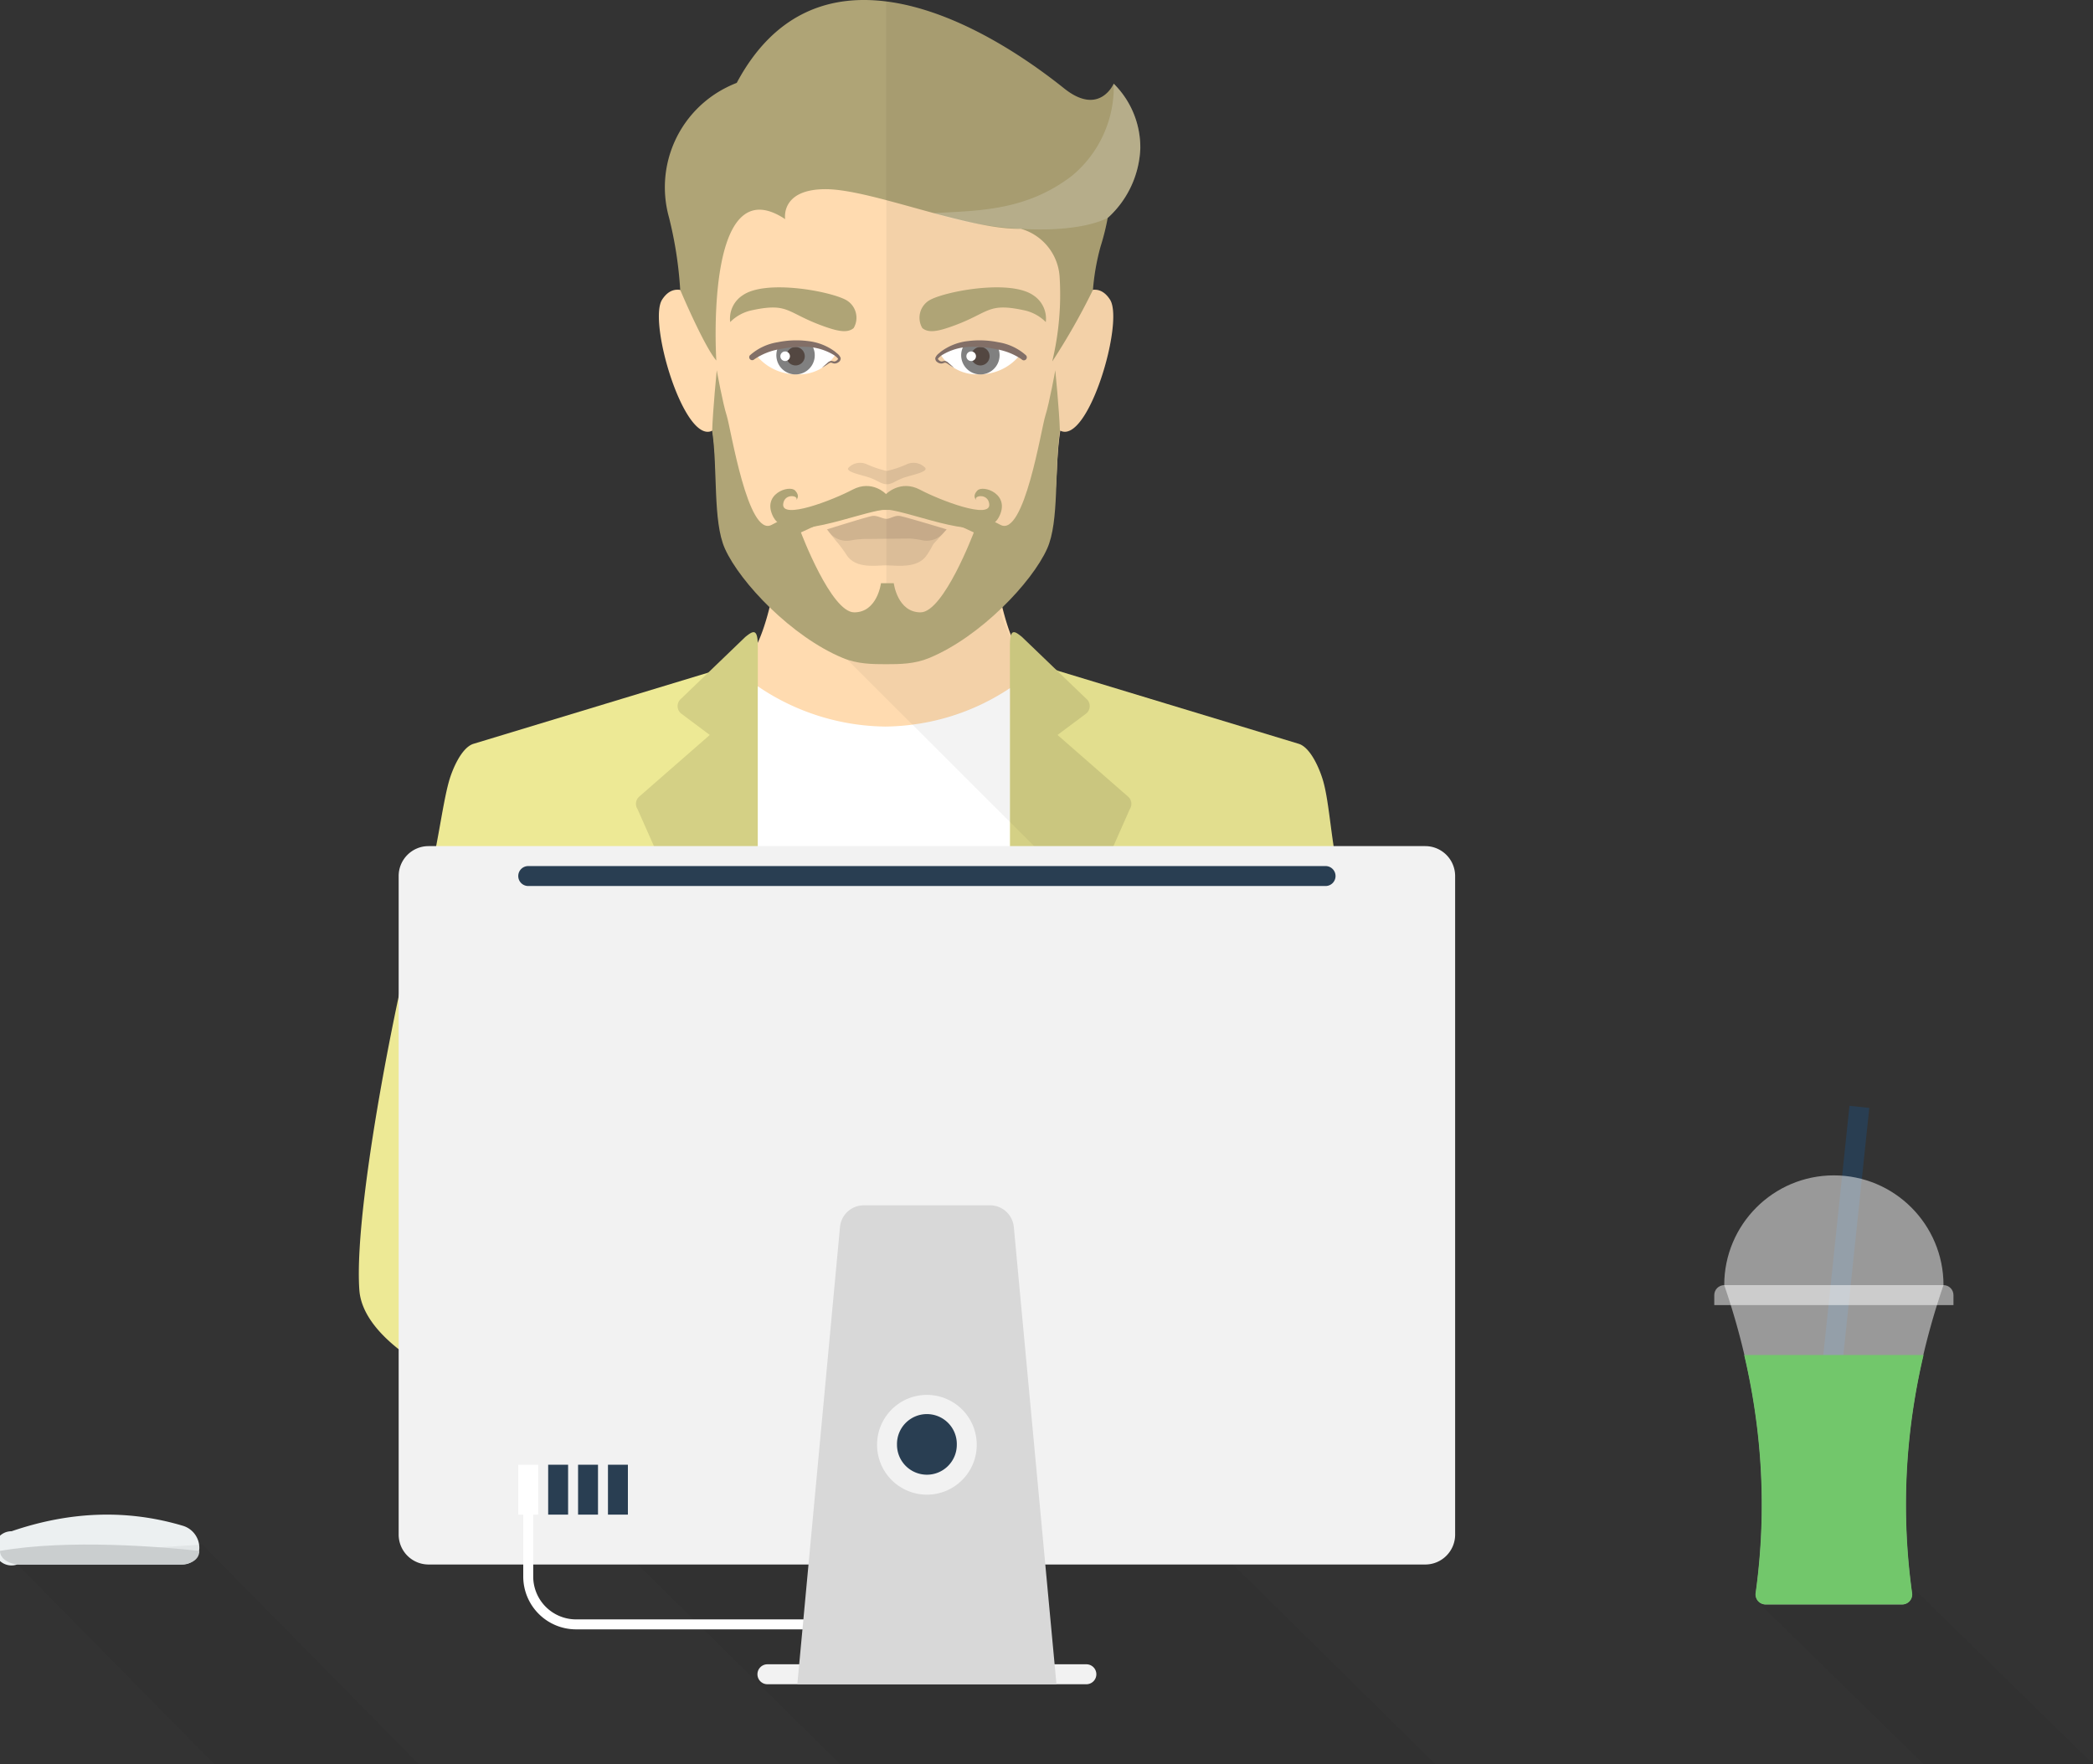 <?xml version="1.0" encoding="UTF-8"?> <svg xmlns="http://www.w3.org/2000/svg" width="210" height="177" fill="none"><rect width="100%" height="100%" fill="#333333" stroke="none"/> <path fill-rule="evenodd" clip-rule="evenodd" d="M1.162 153.635c5.908-2.023 11.637-2.206 17.187-.549A2.314 2.314 0 0 1 20 155.304c0 .921-.746 1.668-1.667 1.668H1.717a1.716 1.716 0 1 1-.554-3.337z" fill="#ECF0F1"></path> <path opacity=".05" d="M42 176.994L20.294 154.97 1 156.194l20.5 20.8H42z" fill="#000"></path> <path fill-rule="evenodd" clip-rule="evenodd" d="M20 155.607c0 .951-.97 1.365-1.9 1.365H1.99c-1 0-1.99-.537-1.99-1.365 6.85-1.195 16.15-.419 20 0z" fill="#CACECF"></path> <path opacity=".05" d="M64 156.972l20.299 20.022H144l-20.299-20.022H64z" fill="#000"></path> <path d="M126.132 74.781c-5.39-3.418-13.341-5.557-20.294-7.09a11.6 11.6 0 0 1-3.509-2.13c-1.271-1.935-2.097-5.738-2.417-8.03-.12.108-.233.218-.353.325a23.72 23.72 0 0 1-6.29 4.103 10.89 10.89 0 0 1-4.337.624 11.015 11.015 0 0 1-4.389-.623 23.305 23.305 0 0 1-6.214-4.047 5.269 5.269 0 0 0-.446-.445c-.318 2.339-1.162 6.186-2.47 8.152a11.614 11.614 0 0 1-3.555 2.117c-.867.193-15.46 4.09-20.132 7.054-6.315 4.002-6.273 8.197-7.831 13.24h90.083c-1.558-5.043-1.516-9.238-7.846-13.25z" fill="#FFDBB0"></path> <path d="M78.287 59.493l.05.028a23.31 23.31 0 0 0 6.214 4.047c1.388.499 2.864.71 4.336.623h.05a10.893 10.893 0 0 0 4.336-.623 23.308 23.308 0 0 0 6.206-4.047l.076-.057a23.073 23.073 0 0 0 5.516-6.807c1.24-2.748.737-5.64 1.31-9.448 2.795 1.415 6.431-10.903 4.993-13.143-1.344-2.096-3.22-.28-3.464-.03l.018-7.026c0-15.247-8.503-19.197-18.994-19.197-10.49 0-18.992 3.95-18.992 19.198l-.018 7.055s-2.047-2.246-3.493 0c-1.445 2.246 2.256 14.633 5.06 13.132.57 3.797.047 6.657 1.278 9.399a23.078 23.078 0 0 0 5.518 6.838c.14.12.141.13 0 .006v.052z" fill="#FFDBB0"></path> <path opacity=".05" d="M127.338 74.781c-5.39-3.418-14.546-5.557-21.499-7.09a11.602 11.602 0 0 1-3.509-2.13 15.633 15.633 0 0 1-2.417-6.42c-.12.108-.233.219-.353.326l-.076.056a23.303 23.303 0 0 1-6.214 4.047c-1.388.5-2.864.711-4.337.623h-.053a10.893 10.893 0 0 1-4.336-.623c-2.253-1-4.333-2.35-6.161-4.003l28.511 28.464h27.085c-1.558-5.043-.311-9.238-6.641-13.25z" fill="#000"></path> <path opacity=".05" d="M111.375 30.066c-1.344-2.096-3.22-.28-3.464-.03l.018-7.026c0-15.247-8.503-19.197-18.993-20.16v61.342a10.893 10.893 0 0 0 4.336-.623 23.302 23.302 0 0 0 6.207-4.048l.022-.01a23.132 23.132 0 0 0 5.567-6.857c1.241-2.747.737-5.639 1.311-9.447 2.799 1.423 6.434-10.901 4.996-13.141z" fill="#000"></path> <path opacity=".05" d="M99.506 59.511h-.001l-.005.005.006-.005z" fill="#000"></path> <path d="M134.969 90.13h.017c-.13-.419-.241-.841-.361-1.261a23.2 23.2 0 0 1-.292-1.134l-.031-.13c-.747-3.326-.919-6.992-1.522-9.164-.336-1.212-1.24-3.378-2.428-3.798l-24.16-7.326a11.664 11.664 0 0 1-3.604-2.264v5.079L88.736 87.599 75.225 70.57v-5.518a11.66 11.66 0 0 1-3.604 2.264L47.46 74.644c-1.188.42-2.092 2.585-2.426 3.797-.689 2.487-1.166 6.932-2.237 10.586h.015c-.1.368-.204.736-.317 1.104-1.623 4.17-7.083 30.314-6.44 39.296.641 8.983 25.707 17.481 52.678 17.483 26.971.001 52.036-8.502 52.678-17.483.642-8.981-4.819-35.125-6.442-39.296z" fill="#EDE995"></path> <path d="M74.787 63.902c.751-.597 1.248-.938 1.248.937v43.547L63.963 81.177a.962.962 0 0 1 .173-1.25l7.08-6.186-2.845-2.127a.962.962 0 0 1-.012-1.53l6.428-6.182zm27.748 0l6.43 6.182a.964.964 0 0 1-.012 1.53l-2.848 2.127 7.08 6.187a.96.96 0 0 1 .174 1.25l-12.029 27.208V64.839c0-1.875.454-1.534 1.205-.937z" fill="#D4D085"></path> <path d="M76.034 128.836h25.296V69.044a23.04 23.04 0 0 1-12.506 3.855 23.142 23.142 0 0 1-12.79-4.042v59.979zm-.225-93.285a6.853 6.853 0 0 1 3.766-1.082 9.98 9.98 0 0 1 4.263 1.082 4.306 4.306 0 0 1-3.863 2.006 5.155 5.155 0 0 1-4.166-2.006zm26.574 0a5.153 5.153 0 0 1-4.166 2.006 4.306 4.306 0 0 1-3.863-2.006 9.98 9.98 0 0 1 4.263-1.082 6.852 6.852 0 0 1 3.766 1.082z" fill="#fff"></path> <path d="M78.293 34.472a4.78 4.78 0 0 1 1.28-.188c.646.01 1.285.13 1.89.352.51.828.322 1.907-.44 2.513a1.93 1.93 0 0 1-2.551-.132 1.923 1.923 0 0 1-.179-2.545zm21.602 0a1.923 1.923 0 0 1-.178 2.545 1.93 1.93 0 0 1-2.552.132 1.923 1.923 0 0 1-.44-2.513 5.758 5.758 0 0 1 1.89-.352 4.78 4.78 0 0 1 1.28.188z" fill="gray"></path> <path d="M79.822 36.665a.923.923 0 1 1 0-1.847.923.923 0 0 1 0 1.847zm18.546 0a.923.923 0 1 1-.002-1.847.923.923 0 0 1 .002 1.847z" fill="#534741"></path> <path d="M78.779 36.224a.481.481 0 1 1-.001-.963.481.481 0 0 1 0 .963zm18.664 0a.481.481 0 1 1 0-.963.481.481 0 0 1 0 .963z" fill="#fff"></path> <path d="M75.268 35.628a5.43 5.43 0 0 1 2.77-1.293c.982-.2 1.99-.242 2.984-.12a5.584 5.584 0 0 1 2.783 1.082c.196.19.388.258.54.616a.439.439 0 0 1-.219.43.663.663 0 0 1-.41.13c-.157-.012-.262-.088-.346-.087a.519.519 0 0 0-.282.129c-.204.133-.408.266-.618.386.177-.169.361-.325.543-.481a.654.654 0 0 1 .348-.204c.163-.012.275.06.362.048.16 0 .406-.22.35-.295a1.927 1.927 0 0 0-.473-.388 5.715 5.715 0 0 0-2.636-.78 11.291 11.291 0 0 0-2.78.241 6.399 6.399 0 0 0-2.477.993l-.055.042a.298.298 0 0 1-.389-.45l.005.001zm27.214.408a6.395 6.395 0 0 0-2.477-.992 11.296 11.296 0 0 0-2.78-.241 5.715 5.715 0 0 0-2.636.78 1.927 1.927 0 0 0-.472.387c-.057.075.188.298.35.296.086.01.198-.06.36-.048a.65.65 0 0 1 .349.203c.183.155.361.311.543.481a12.36 12.36 0 0 1-.618-.386.519.519 0 0 0-.282-.129c-.083 0-.19.076-.347.088a.663.663 0 0 1-.41-.131.439.439 0 0 1-.219-.43c.155-.36.346-.425.541-.616a5.584 5.584 0 0 1 2.783-1.082 9.275 9.275 0 0 1 2.983.12 5.428 5.428 0 0 1 2.771 1.293c.081.07.118.176.098.28a.296.296 0 0 1-.486.171l-.051-.044z" fill="#826F67"></path> <path d="M85.652 32.916c-.632.533-1.612.335-3.218-.259-3.534-1.307-3.332-2.303-6.947-1.536a4.328 4.328 0 0 0-2.224 1.192 2.79 2.79 0 0 1 1.26-2.69c2.25-1.564 8.403-.48 10.239.41a2.046 2.046 0 0 1 .89 2.883zm6.888 0a2.042 2.042 0 0 1 .89-2.884c1.836-.89 7.988-1.973 10.239-.409a2.793 2.793 0 0 1 1.26 2.69 4.334 4.334 0 0 0-2.224-1.192c-3.615-.767-3.413.229-6.947 1.536-1.607.594-2.586.792-3.218.259z" fill="#AFA476"></path> <path opacity=".1" d="M92.832 46.937a1.63 1.63 0 0 0-1.927-.319c-.621.272-1.267.486-1.927.638a10.877 10.877 0 0 1-1.928-.638 1.63 1.63 0 0 0-1.927.319c-.322.443 1.536.743 2.289 1.044.752.3 1.054.602 1.566.602s.813-.301 1.565-.602c.753-.3 2.61-.6 2.29-1.044zm-2.557 4.83c-.506-.073-.931.274-1.299.29-.4.018-.944-.36-1.445-.29-.501.07-4.554 1.348-4.554 1.348s.863 1.142 1.084 1.358c.334.412.646.842.933 1.288.95 1.323 2.9.962 3.914.962 1.013 0 3.085.36 4.035-.962.54-.755.594-1.07.81-1.288a78.22 78.22 0 0 0 1.234-1.358s-4.206-1.276-4.712-1.348z" fill="#000"></path> <path opacity=".1" d="M92.55 54.211a2.205 2.205 0 0 0 2.067-.69l.362-.406s-4.2-1.276-4.705-1.348c-.506-.073-.931.274-1.299.29-.4.018-.944-.36-1.445-.29-.501.07-4.553 1.348-4.553 1.348l.219.288a2.2 2.2 0 0 0 2.111.828 9.53 9.53 0 0 1 1.384-.155c.844 0 3.959-.04 4.609-.04.42.026.839.084 1.25.175z" fill="#000"></path> <path d="M72.27 9.11a12.15 12.15 0 0 1 1.65-.796c7.588-14.194 22.613-7.618 32.857.562 3.541 2.826 4.966-.481 4.966-.481a8.999 8.999 0 0 1 2.668 6.496 9.912 9.912 0 0 1-3.271 6.977c-.181.976-.422 1.94-.722 2.887a23.305 23.305 0 0 0-.759 4.33 66.321 66.321 0 0 1-4.086 7.188c.663-2.752.915-5.587.749-8.412a5.37 5.37 0 0 0-3.906-4.91c-5.352.12-15.005-3.97-19.582-3.97-4.578 0-4.055 3.007-4.055 3.007-8.167-5.424-6.907 14.185-6.907 14.185-1.265-1.495-3.624-7.088-3.624-7.088a39.456 39.456 0 0 0-1.129-7.288 11.207 11.207 0 0 1 5.152-12.688z" fill="#AFA476"></path> <path opacity=".2" d="M114.416 14.89a9 9 0 0 0-2.668-6.495 11.588 11.588 0 0 1-4.216 9.263c-4.578 3.488-9.252 3.475-13.84 3.723a34.766 34.766 0 0 0 8.729 1.57s5.472.48 8.724-1.083a9.912 9.912 0 0 0 3.271-6.977z" fill="#fff"></path> <path opacity=".05" d="M111.743 8.395s-1.425 3.306-4.965.48C101.527 4.685 95.023.922 88.906.153V20.08c4.578 1.203 9.979 2.952 13.51 2.872a5.37 5.37 0 0 1 3.907 4.91 28.757 28.757 0 0 1-.749 8.413 66.156 66.156 0 0 0 4.085-7.188 23.47 23.47 0 0 1 .759-4.33c.301-.947.542-1.91.723-2.887a9.911 9.911 0 0 0 3.27-6.977 8.993 8.993 0 0 0-2.668-6.497zm22.885 80.474c-.105-.371-.203-.75-.292-1.134l-.031-.129c-.747-3.327-.919-6.993-1.521-9.165-.337-1.212-1.241-3.378-2.429-3.798l-24.162-7.326c-.064-.025-.134-.06-.197-.088l-3.462-3.328c-.749-.602-1.205-.939-1.205.94v4.201a23.775 23.775 0 0 1-9.763 3.668v.012l49.567 49.497c-1.128-11.428-4.868-28.762-6.164-32.092h.016a34.09 34.09 0 0 1-.357-1.258z" fill="#000"></path> <path fill-rule="evenodd" clip-rule="evenodd" d="M89.676 58.512h-1.284s-.361 2.928-2.684 2.928c-2.322 0-5.347-8.02-5.347-8.02 5.06-2.466 8.673-2.256 8.673-2.256s3.613-.21 8.673 2.256c0 0-3.024 8.02-5.346 8.02-2.323 0-2.685-2.928-2.685-2.928zM104.88 41.72c-.401 1.244-2.118 12.238-4.503 10.939-3.165-1.724-8.527-2.867-8.527-2.867-1.355.842-2.953 0-2.953 0s-1.594.842-2.949 0c0 0-5.36 1.143-8.527 2.867-2.384 1.299-4.1-9.695-4.501-10.94-.403-1.242-1.005-4.57-1.005-4.57s-.399 4.048-.46 6.094c.57 3.795.047 9.063 1.278 11.804 1.532 3.41 6.72 8.855 11.831 10.971 1.482.612 2.956.623 4.333.623 1.383 0 2.856-.01 4.337-.623 5.113-2.116 10.301-7.562 11.832-10.97 1.232-2.742.708-8.01 1.279-11.805-.062-2.046-.462-6.093-.462-6.093s-.602 3.327-1.003 4.57z" fill="#AFA476"></path> <path fill-rule="evenodd" clip-rule="evenodd" d="M97.965 50.177c-.37-.44 1.172-.751 1.292.4.169 1.59-4.978-.4-6.945-1.442-1.967-1.044-3.413.44-3.413.44 0-.01-1.405-1.484-3.372-.44-1.969 1.042-7.114 3.032-6.947 1.442.122-1.151 1.662-.84 1.293-.4 0 0 .47-.361-.1-.963-.57-.601-3.426.348-2.166 2.686 1.446 2.688 8.24-.441 11.292-.802 3.052.36 9.86 3.504 11.307.818 1.26-2.338-1.57-3.303-2.141-2.702-.57.602-.1.963-.1.963z" fill="#AFA476"></path> <path d="M128 146.961H45a1.001 1.001 0 0 0 0 2.003h83a1.001 1.001 0 0 0 0-2.003z" fill="#CCC"></path> <path d="M143 84.893H43c-1.657 0-3 1.344-3 3.003v66.073a3.001 3.001 0 0 0 3 3.003h100c1.657 0 3-1.344 3-3.003V87.896a3.002 3.002 0 0 0-3-3.003z" fill="#F2F2F2"></path> <path d="M53 147.962v10.212a4.802 4.802 0 0 0 4.8 4.805H83" stroke="#fff"></path> <path d="M54 146.961h-2v5.006h2v-5.006z" fill="#fff"></path> <path d="M53 86.895h80a1 1 0 0 1 0 2.002H53a1 1 0 0 1 0-2.002zm4 60.066h-2v5.006h2v-5.006zm3 0h-2v5.006h2v-5.006zm3 0h-2v5.006h2v-5.006z" fill="#293E52"></path> <path d="M109 166.983H77a1.001 1.001 0 0 0 0 2.003h32a1.001 1.001 0 0 0 0-2.003z" fill="#F2F2F2"></path> <path d="M86.67 120.933h12.66c1.24 0 2.275.944 2.391 2.179L106 168.986H80l4.28-45.874a2.4 2.4 0 0 1 2.39-2.179zM93 149.965c2.761 0 5-2.241 5-5.006a5.003 5.003 0 0 0-5-5.005c-2.761 0-5 2.241-5 5.005a5.003 5.003 0 0 0 5 5.006z" fill="#D8D8D8"></path> <path d="M93 147.962c1.657 0 3-1.344 3-3.003a3.001 3.001 0 1 0-6 0 3.001 3.001 0 0 0 3 3.003z" fill="#293E52"></path> <path opacity=".05" d="M210 176.995l-19.429-19.021L176 160.351l17 16.644h17z" fill="#000"></path> <path d="M187.555 111.161l-1.989-.21-5.121 48.786 1.989.209 5.121-48.785z" fill="#293E52"></path> <path opacity=".5" d="M173 128.941h22c-1.833 5.34-3 10.679-3.5 16.018-.464 4.96-.354 9.92.332 14.879a1 1 0 0 1-.99 1.139h-13.684a1 1 0 0 1-.99-1.139c.686-4.959.796-9.919.332-14.879-.5-5.339-1.667-10.678-3.5-16.018z" fill="#fff"></path> <path d="M193 135.949a66.68 66.68 0 0 0-1.48 9.01 64.21 64.21 0 0 0 .333 14.879 1 1 0 0 1-.993 1.139h-13.72a1.002 1.002 0 0 1-.993-1.139 64.21 64.21 0 0 0 .333-14.879 66.68 66.68 0 0 0-1.48-9.01h18z" fill="#72C76B"></path> <path opacity=".5" d="M173 128.941h22c.552 0 1 .449 1 1.002v1.001h-24v-1.001c0-.553.448-1.002 1-1.002z" fill="#fff"></path> <path opacity=".5" d="M173 128.942c0-6.082 4.925-11.013 11-11.013s11 4.931 11 11.013h-22z" fill="#fff"></path> </svg> 